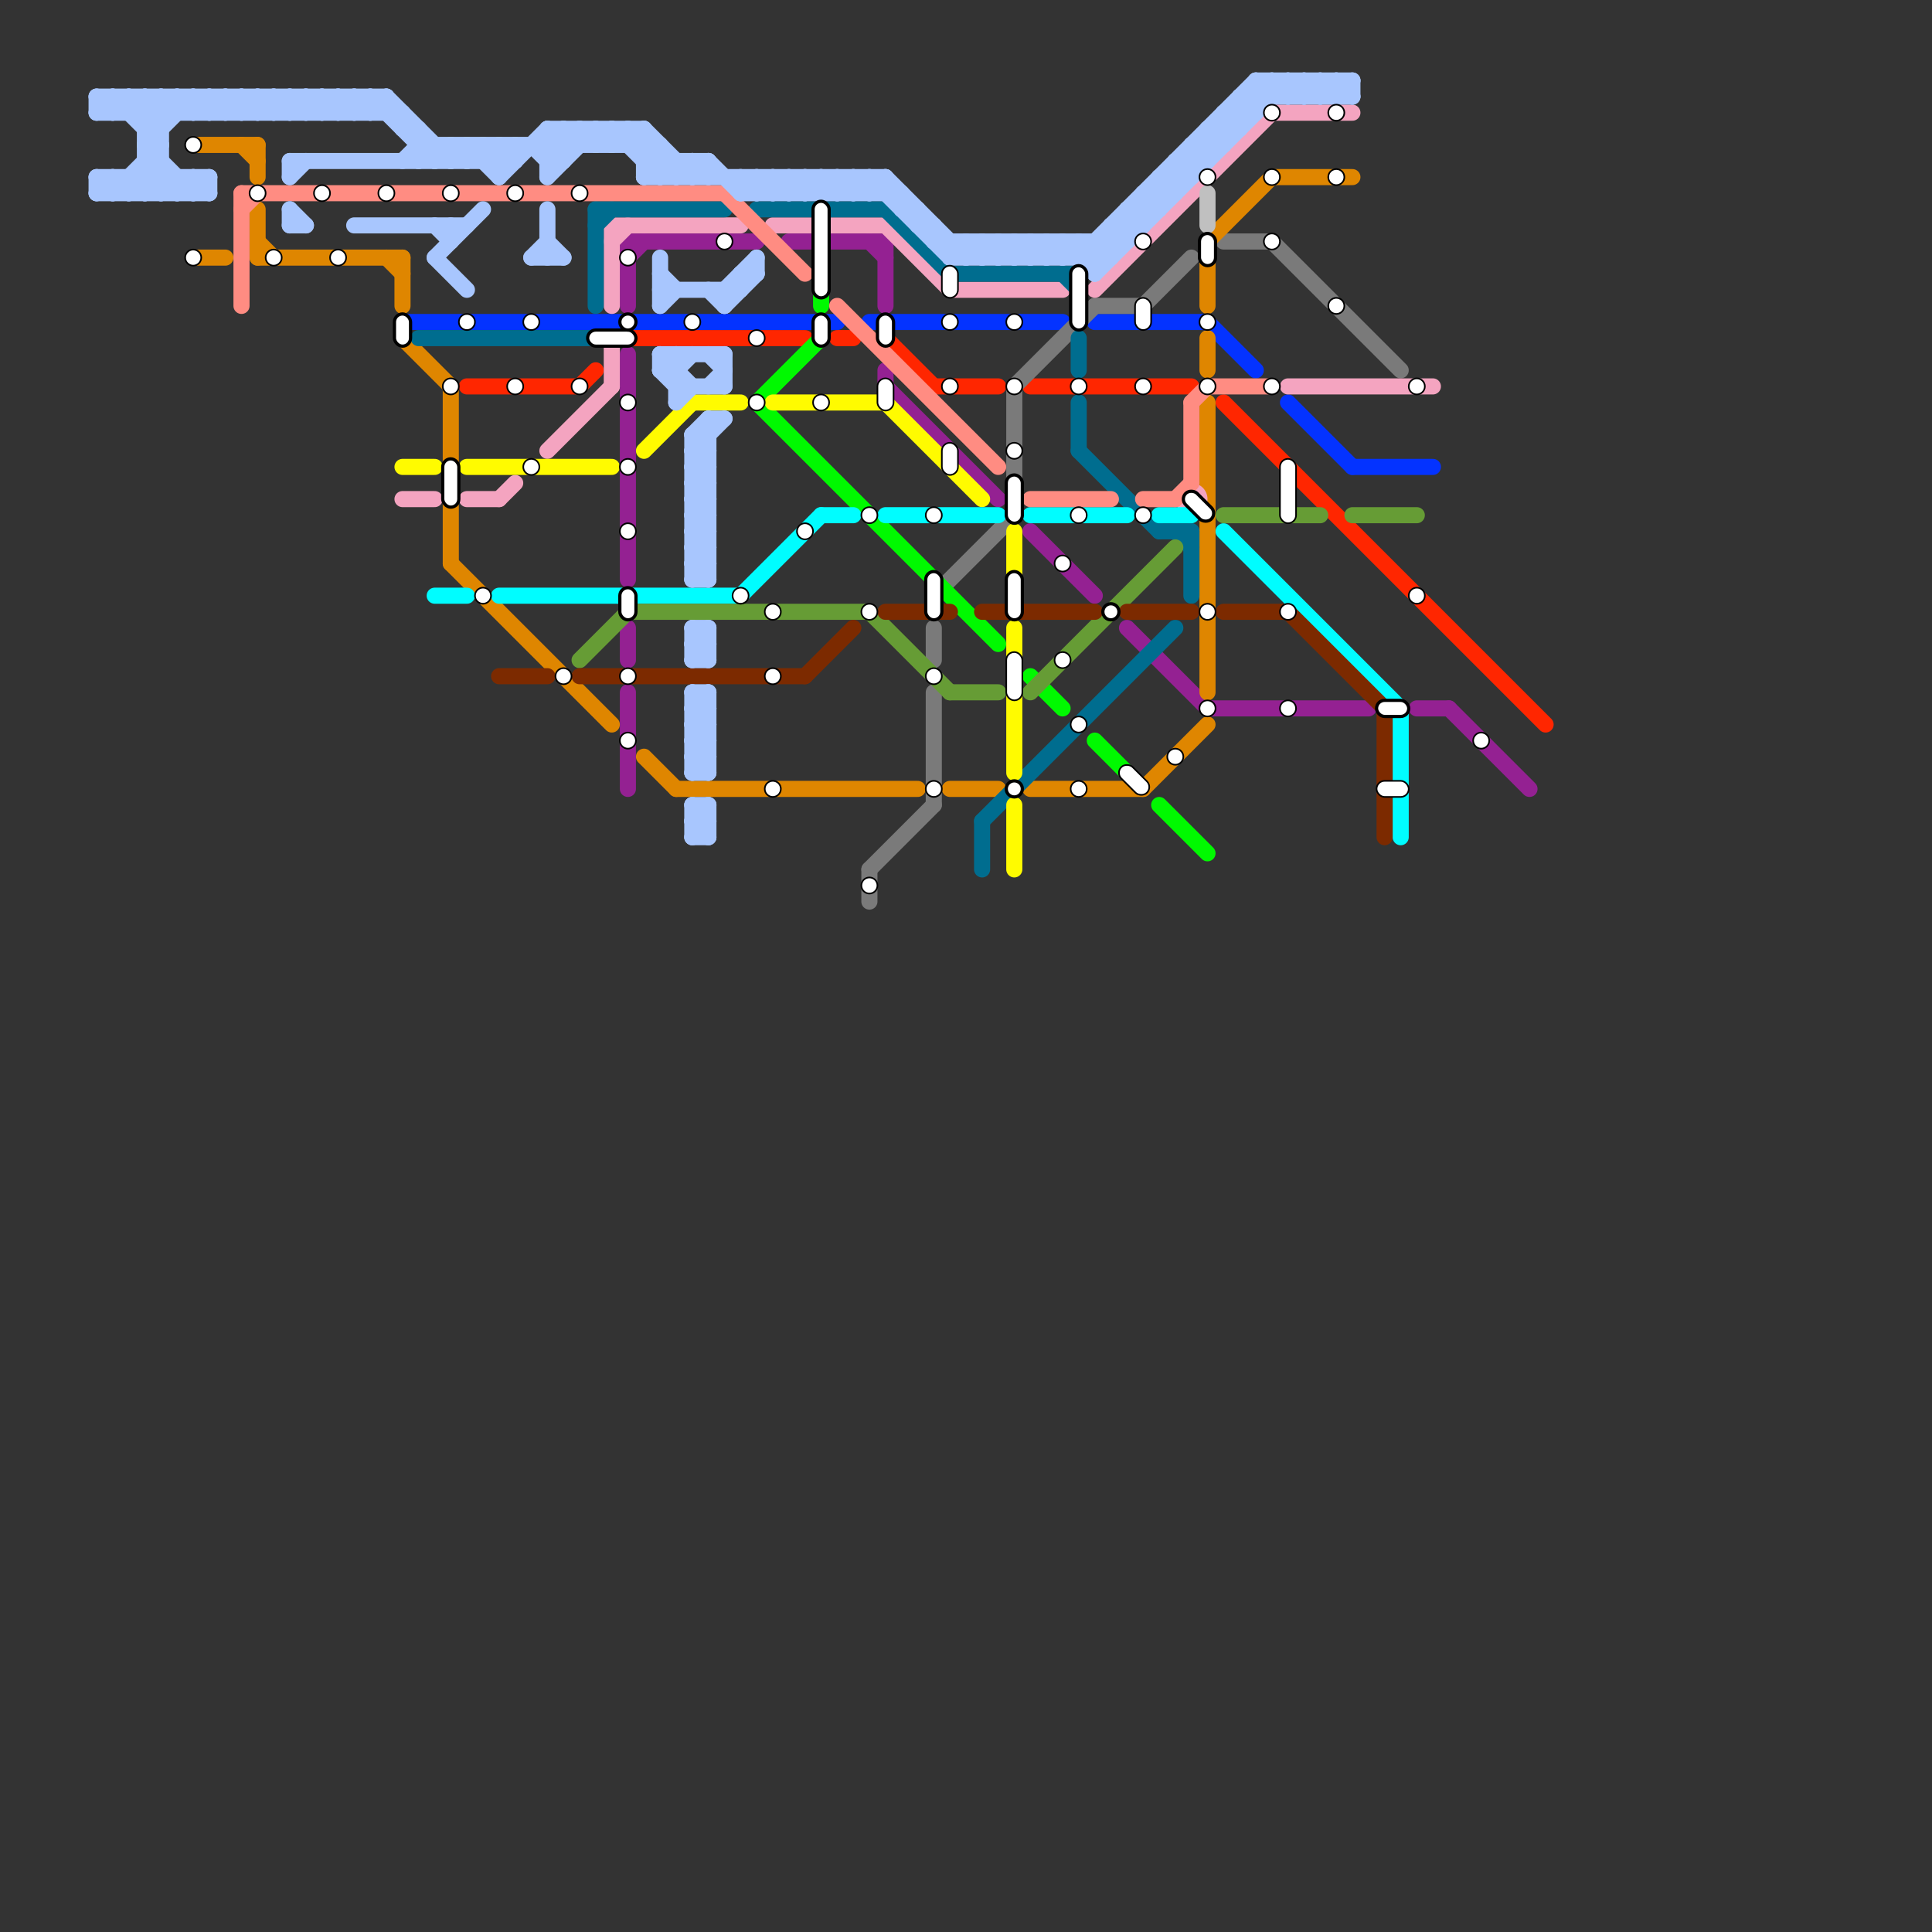 
<svg version="1.1" xmlns="http://www.w3.org/2000/svg" viewBox="0 0 120 120">
<rect x="0" y="0" width="120" height="120" fill="#333333" stroke="none"/>
<style>text { font: 1px Helvetica; font-weight: 600; white-space: pre; dominant-baseline: central; } line { stroke-width: 1; fill: none; stroke-linecap: round; stroke-linejoin: round; } .c0 { stroke: #942192 } .c1 { stroke: #ff2600 } .c2 { stroke: #0433ff } .c3 { stroke: #7a7a7a } .c4 { stroke: #df8600 } .c5 { stroke: #f4a4c0 } .c6 { stroke: #00f900 } .c7 { stroke: #006d8f } .c8 { stroke: #fffb00 } .c9 { stroke: #00fdff } .c10 { stroke: #ff8c82 } .c11 { stroke: #669c35 } .c12 { stroke: #7c2a00 } .c13 { stroke: #a8c6fe } .c14 { stroke: #c0c0c0 }</style><defs><g id="ct-xf"><circle r="0.5" fill="#fff" stroke="#000" stroke-width="0.2"/></g><g id="ct"><circle r="0.5" fill="#fff" stroke="#000" stroke-width="0.1"/></g></defs><line class="c0" x1="49" y1="15" x2="55" y2="15"/><line class="c0" x1="39" y1="22" x2="39" y2="36"/><line class="c0" x1="55" y1="23" x2="55" y2="24"/><line class="c0" x1="55" y1="24" x2="62" y2="31"/><line class="c0" x1="64" y1="33" x2="68" y2="37"/><line class="c0" x1="88" y1="44" x2="90" y2="44"/><line class="c0" x1="55" y1="15" x2="55" y2="19"/><line class="c0" x1="39" y1="15" x2="47" y2="15"/><line class="c0" x1="90" y1="44" x2="95" y2="49"/><line class="c0" x1="39" y1="43" x2="39" y2="49"/><line class="c0" x1="54" y1="15" x2="55" y2="16"/><line class="c0" x1="75" y1="44" x2="85" y2="44"/><line class="c0" x1="39" y1="16" x2="40" y2="15"/><line class="c0" x1="39" y1="39" x2="39" y2="41"/><line class="c0" x1="70" y1="39" x2="75" y2="44"/><line class="c0" x1="39" y1="15" x2="39" y2="19"/><line class="c1" x1="58" y1="24" x2="62" y2="24"/><line class="c1" x1="36" y1="24" x2="37" y2="23"/><line class="c1" x1="55" y1="21" x2="58" y2="24"/><line class="c1" x1="52" y1="21" x2="53" y2="21"/><line class="c1" x1="39" y1="21" x2="50" y2="21"/><line class="c1" x1="64" y1="24" x2="74" y2="24"/><line class="c1" x1="29" y1="24" x2="36" y2="24"/><line class="c1" x1="76" y1="25" x2="96" y2="45"/><line class="c2" x1="84" y1="29" x2="89" y2="29"/><line class="c2" x1="75" y1="20" x2="78" y2="23"/><line class="c2" x1="25" y1="20" x2="52" y2="20"/><line class="c2" x1="54" y1="20" x2="66" y2="20"/><line class="c2" x1="80" y1="25" x2="84" y2="29"/><line class="c2" x1="68" y1="20" x2="75" y2="20"/><line class="c3" x1="71" y1="19" x2="74" y2="16"/><line class="c3" x1="63" y1="24" x2="63" y2="32"/><line class="c3" x1="58" y1="37" x2="63" y2="32"/><line class="c3" x1="68" y1="19" x2="71" y2="19"/><line class="c3" x1="54" y1="54" x2="54" y2="56"/><line class="c3" x1="63" y1="24" x2="68" y2="19"/><line class="c3" x1="58" y1="43" x2="58" y2="50"/><line class="c3" x1="54" y1="54" x2="58" y2="50"/><line class="c3" x1="58" y1="39" x2="58" y2="41"/><line class="c3" x1="79" y1="15" x2="87" y2="23"/><line class="c3" x1="76" y1="15" x2="79" y2="15"/><line class="c4" x1="16" y1="9" x2="16" y2="11"/><line class="c4" x1="28" y1="24" x2="28" y2="35"/><line class="c4" x1="75" y1="21" x2="75" y2="23"/><line class="c4" x1="40" y1="47" x2="42" y2="49"/><line class="c4" x1="12" y1="16" x2="14" y2="16"/><line class="c4" x1="79" y1="11" x2="84" y2="11"/><line class="c4" x1="75" y1="15" x2="79" y2="11"/><line class="c4" x1="75" y1="25" x2="75" y2="43"/><line class="c4" x1="24" y1="16" x2="25" y2="17"/><line class="c4" x1="25" y1="21" x2="28" y2="24"/><line class="c4" x1="25" y1="16" x2="25" y2="19"/><line class="c4" x1="75" y1="15" x2="75" y2="19"/><line class="c4" x1="28" y1="35" x2="38" y2="45"/><line class="c4" x1="15" y1="9" x2="16" y2="10"/><line class="c4" x1="71" y1="49" x2="75" y2="45"/><line class="c4" x1="64" y1="49" x2="71" y2="49"/><line class="c4" x1="59" y1="49" x2="62" y2="49"/><line class="c4" x1="16" y1="13" x2="16" y2="16"/><line class="c4" x1="16" y1="16" x2="25" y2="16"/><line class="c4" x1="16" y1="15" x2="17" y2="16"/><line class="c4" x1="12" y1="9" x2="16" y2="9"/><line class="c4" x1="42" y1="49" x2="57" y2="49"/><line class="c5" x1="80" y1="24" x2="89" y2="24"/><line class="c5" x1="31" y1="31" x2="32" y2="30"/><line class="c5" x1="38" y1="14" x2="38" y2="19"/><line class="c5" x1="79" y1="7" x2="84" y2="7"/><line class="c5" x1="68" y1="18" x2="79" y2="7"/><line class="c5" x1="59" y1="18" x2="66" y2="18"/><line class="c5" x1="38" y1="15" x2="39" y2="14"/><line class="c5" x1="48" y1="14" x2="55" y2="14"/><line class="c5" x1="38" y1="14" x2="46" y2="14"/><line class="c5" x1="55" y1="14" x2="59" y2="18"/><line class="c5" x1="25" y1="31" x2="27" y2="31"/><line class="c5" x1="38" y1="21" x2="38" y2="24"/><line class="c5" x1="34" y1="28" x2="38" y2="24"/><line class="c5" x1="29" y1="31" x2="31" y2="31"/><circle cx="74" cy="31" r="1" fill="#f4a4c0" /><line class="c6" x1="64" y1="42" x2="66" y2="44"/><line class="c6" x1="68" y1="46" x2="70" y2="48"/><line class="c6" x1="47" y1="25" x2="62" y2="40"/><line class="c6" x1="51" y1="16" x2="51" y2="19"/><line class="c6" x1="72" y1="50" x2="75" y2="53"/><line class="c6" x1="47" y1="25" x2="51" y2="21"/><line class="c7" x1="37" y1="14" x2="38" y2="13"/><line class="c7" x1="67" y1="17" x2="67" y2="19"/><line class="c7" x1="67" y1="21" x2="67" y2="23"/><line class="c7" x1="26" y1="21" x2="37" y2="21"/><line class="c7" x1="74" y1="33" x2="74" y2="37"/><line class="c7" x1="67" y1="28" x2="72" y2="33"/><line class="c7" x1="61" y1="51" x2="73" y2="39"/><line class="c7" x1="67" y1="25" x2="67" y2="28"/><line class="c7" x1="55" y1="13" x2="59" y2="17"/><line class="c7" x1="47" y1="13" x2="55" y2="13"/><line class="c7" x1="66" y1="17" x2="67" y2="18"/><line class="c7" x1="37" y1="13" x2="45" y2="13"/><line class="c7" x1="72" y1="33" x2="74" y2="33"/><line class="c7" x1="73" y1="33" x2="74" y2="34"/><line class="c7" x1="61" y1="51" x2="61" y2="54"/><line class="c7" x1="59" y1="17" x2="67" y2="17"/><line class="c7" x1="37" y1="13" x2="37" y2="19"/><line class="c8" x1="63" y1="39" x2="63" y2="48"/><line class="c8" x1="43" y1="25" x2="46" y2="25"/><line class="c8" x1="29" y1="29" x2="38" y2="29"/><line class="c8" x1="25" y1="29" x2="27" y2="29"/><line class="c8" x1="63" y1="33" x2="63" y2="37"/><line class="c8" x1="48" y1="25" x2="55" y2="25"/><line class="c8" x1="40" y1="28" x2="43" y2="25"/><line class="c8" x1="55" y1="25" x2="61" y2="31"/><line class="c8" x1="63" y1="50" x2="63" y2="54"/><line class="c9" x1="87" y1="44" x2="87" y2="52"/><line class="c9" x1="27" y1="37" x2="29" y2="37"/><line class="c9" x1="76" y1="33" x2="87" y2="44"/><line class="c9" x1="55" y1="32" x2="62" y2="32"/><line class="c9" x1="31" y1="37" x2="46" y2="37"/><line class="c9" x1="72" y1="32" x2="74" y2="32"/><line class="c9" x1="51" y1="32" x2="53" y2="32"/><line class="c9" x1="46" y1="37" x2="51" y2="32"/><line class="c9" x1="64" y1="32" x2="70" y2="32"/><line class="c10" x1="71" y1="31" x2="73" y2="31"/><line class="c10" x1="52" y1="19" x2="62" y2="29"/><line class="c10" x1="73" y1="31" x2="74" y2="30"/><line class="c10" x1="64" y1="31" x2="69" y2="31"/><line class="c10" x1="15" y1="13" x2="16" y2="12"/><line class="c10" x1="15" y1="12" x2="15" y2="19"/><line class="c10" x1="15" y1="12" x2="45" y2="12"/><line class="c10" x1="45" y1="12" x2="50" y2="17"/><line class="c10" x1="74" y1="25" x2="75" y2="24"/><line class="c10" x1="74" y1="25" x2="74" y2="30"/><line class="c10" x1="75" y1="24" x2="79" y2="24"/><line class="c11" x1="59" y1="43" x2="62" y2="43"/><line class="c11" x1="39" y1="38" x2="54" y2="38"/><line class="c11" x1="64" y1="43" x2="73" y2="34"/><line class="c11" x1="54" y1="38" x2="59" y2="43"/><line class="c11" x1="84" y1="32" x2="88" y2="32"/><line class="c11" x1="36" y1="41" x2="39" y2="38"/><line class="c11" x1="76" y1="32" x2="82" y2="32"/><line class="c12" x1="80" y1="38" x2="86" y2="44"/><line class="c12" x1="70" y1="38" x2="74" y2="38"/><line class="c12" x1="36" y1="42" x2="50" y2="42"/><line class="c12" x1="86" y1="44" x2="86" y2="52"/><line class="c12" x1="61" y1="38" x2="68" y2="38"/><line class="c12" x1="31" y1="42" x2="34" y2="42"/><line class="c12" x1="55" y1="38" x2="59" y2="38"/><line class="c12" x1="76" y1="38" x2="80" y2="38"/><line class="c12" x1="50" y1="42" x2="53" y2="39"/><line class="c13" x1="16" y1="7" x2="17" y2="6"/><line class="c13" x1="43" y1="36" x2="44" y2="36"/><line class="c13" x1="16" y1="6" x2="16" y2="7"/><line class="c13" x1="46" y1="11" x2="47" y2="12"/><line class="c13" x1="52" y1="12" x2="53" y2="11"/><line class="c13" x1="9" y1="7" x2="10" y2="6"/><line class="c13" x1="62" y1="15" x2="63" y2="16"/><line class="c13" x1="79" y1="5" x2="79" y2="6"/><line class="c13" x1="48" y1="11" x2="49" y2="12"/><line class="c13" x1="41" y1="19" x2="42" y2="18"/><line class="c13" x1="43" y1="50" x2="44" y2="51"/><line class="c13" x1="80" y1="5" x2="81" y2="6"/><line class="c13" x1="75" y1="8" x2="75" y2="10"/><line class="c13" x1="43" y1="27" x2="44" y2="26"/><line class="c13" x1="47" y1="12" x2="48" y2="11"/><line class="c13" x1="63" y1="15" x2="63" y2="16"/><line class="c13" x1="81" y1="5" x2="82" y2="6"/><line class="c13" x1="23" y1="6" x2="23" y2="7"/><line class="c13" x1="43" y1="33" x2="44" y2="33"/><line class="c13" x1="43" y1="35" x2="44" y2="35"/><line class="c13" x1="6" y1="7" x2="7" y2="6"/><line class="c13" x1="45" y1="19" x2="47" y2="17"/><line class="c13" x1="43" y1="46" x2="44" y2="45"/><line class="c13" x1="30" y1="9" x2="30" y2="10"/><line class="c13" x1="43" y1="36" x2="44" y2="35"/><line class="c13" x1="18" y1="6" x2="18" y2="7"/><line class="c13" x1="17" y1="7" x2="18" y2="6"/><line class="c13" x1="14" y1="6" x2="15" y2="7"/><line class="c13" x1="45" y1="18" x2="47" y2="16"/><line class="c13" x1="17" y1="6" x2="17" y2="7"/><line class="c13" x1="42" y1="22" x2="42" y2="25"/><line class="c13" x1="28" y1="10" x2="29" y2="9"/><line class="c13" x1="43" y1="30" x2="44" y2="31"/><line class="c13" x1="53" y1="12" x2="54" y2="11"/><line class="c13" x1="29" y1="9" x2="31" y2="11"/><line class="c13" x1="41" y1="22" x2="43" y2="24"/><line class="c13" x1="43" y1="32" x2="44" y2="33"/><line class="c13" x1="19" y1="7" x2="20" y2="6"/><line class="c13" x1="30" y1="10" x2="31" y2="9"/><line class="c13" x1="44" y1="18" x2="45" y2="19"/><line class="c13" x1="51" y1="11" x2="52" y2="12"/><line class="c13" x1="14" y1="7" x2="15" y2="6"/><line class="c13" x1="63" y1="15" x2="64" y2="16"/><line class="c13" x1="44" y1="10" x2="46" y2="12"/><line class="c13" x1="43" y1="33" x2="44" y2="32"/><line class="c13" x1="43" y1="35" x2="44" y2="34"/><line class="c13" x1="28" y1="9" x2="29" y2="10"/><line class="c13" x1="42" y1="23" x2="43" y2="22"/><line class="c13" x1="43" y1="51" x2="44" y2="52"/><line class="c13" x1="82" y1="6" x2="83" y2="5"/><line class="c13" x1="76" y1="7" x2="77" y2="8"/><line class="c13" x1="54" y1="11" x2="54" y2="12"/><line class="c13" x1="22" y1="14" x2="29" y2="14"/><line class="c13" x1="37" y1="8" x2="38" y2="9"/><line class="c13" x1="45" y1="22" x2="45" y2="24"/><line class="c13" x1="43" y1="34" x2="44" y2="34"/><line class="c13" x1="13" y1="7" x2="14" y2="6"/><line class="c13" x1="7" y1="7" x2="8" y2="6"/><line class="c13" x1="8" y1="12" x2="10" y2="10"/><line class="c13" x1="59" y1="16" x2="60" y2="15"/><line class="c13" x1="41" y1="16" x2="41" y2="19"/><line class="c13" x1="59" y1="15" x2="59" y2="16"/><line class="c13" x1="46" y1="17" x2="46" y2="18"/><line class="c13" x1="61" y1="16" x2="62" y2="15"/><line class="c13" x1="73" y1="10" x2="73" y2="12"/><line class="c13" x1="61" y1="15" x2="61" y2="16"/><line class="c13" x1="34" y1="11" x2="37" y2="8"/><line class="c13" x1="62" y1="16" x2="63" y2="15"/><line class="c13" x1="40" y1="11" x2="55" y2="11"/><line class="c13" x1="41" y1="23" x2="42" y2="24"/><line class="c13" x1="22" y1="7" x2="23" y2="6"/><line class="c13" x1="6" y1="7" x2="25" y2="7"/><line class="c13" x1="82" y1="5" x2="82" y2="6"/><line class="c13" x1="43" y1="41" x2="44" y2="41"/><line class="c13" x1="31" y1="11" x2="34" y2="8"/><line class="c13" x1="43" y1="43" x2="44" y2="43"/><line class="c13" x1="43" y1="45" x2="44" y2="45"/><line class="c13" x1="83" y1="6" x2="84" y2="5"/><line class="c13" x1="57" y1="14" x2="58" y2="14"/><line class="c13" x1="12" y1="11" x2="12" y2="12"/><line class="c13" x1="68" y1="15" x2="69" y2="16"/><line class="c13" x1="6" y1="11" x2="7" y2="12"/><line class="c13" x1="10" y1="6" x2="11" y2="7"/><line class="c13" x1="43" y1="34" x2="44" y2="33"/><line class="c13" x1="41" y1="18" x2="46" y2="18"/><line class="c13" x1="15" y1="7" x2="16" y2="6"/><line class="c13" x1="71" y1="12" x2="72" y2="13"/><line class="c13" x1="57" y1="13" x2="57" y2="14"/><line class="c13" x1="18" y1="10" x2="32" y2="10"/><line class="c13" x1="56" y1="13" x2="57" y2="13"/><line class="c13" x1="26" y1="10" x2="27" y2="9"/><line class="c13" x1="67" y1="15" x2="67" y2="16"/><line class="c13" x1="72" y1="11" x2="73" y2="12"/><line class="c13" x1="6" y1="12" x2="7" y2="11"/><line class="c13" x1="68" y1="17" x2="80" y2="5"/><line class="c13" x1="65" y1="15" x2="66" y2="16"/><line class="c13" x1="64" y1="16" x2="65" y2="15"/><line class="c13" x1="41" y1="22" x2="45" y2="22"/><line class="c13" x1="29" y1="10" x2="30" y2="9"/><line class="c13" x1="39" y1="8" x2="39" y2="9"/><line class="c13" x1="18" y1="11" x2="19" y2="10"/><line class="c13" x1="8" y1="6" x2="10" y2="8"/><line class="c13" x1="50" y1="11" x2="50" y2="12"/><line class="c13" x1="41" y1="23" x2="42" y2="23"/><line class="c13" x1="69" y1="14" x2="69" y2="16"/><line class="c13" x1="52" y1="11" x2="52" y2="12"/><line class="c13" x1="34" y1="15" x2="35" y2="16"/><line class="c13" x1="43" y1="41" x2="44" y2="40"/><line class="c13" x1="18" y1="13" x2="18" y2="14"/><line class="c13" x1="43" y1="45" x2="44" y2="44"/><line class="c13" x1="74" y1="9" x2="74" y2="11"/><line class="c13" x1="53" y1="11" x2="53" y2="12"/><line class="c13" x1="43" y1="29" x2="44" y2="30"/><line class="c13" x1="43" y1="39" x2="44" y2="40"/><line class="c13" x1="13" y1="11" x2="13" y2="12"/><line class="c13" x1="21" y1="6" x2="22" y2="7"/><line class="c13" x1="43" y1="44" x2="44" y2="44"/><line class="c13" x1="9" y1="6" x2="9" y2="12"/><line class="c13" x1="19" y1="6" x2="19" y2="7"/><line class="c13" x1="6" y1="6" x2="6" y2="7"/><line class="c13" x1="55" y1="11" x2="55" y2="12"/><line class="c13" x1="77" y1="6" x2="78" y2="7"/><line class="c13" x1="7" y1="11" x2="8" y2="12"/><line class="c13" x1="20" y1="6" x2="20" y2="7"/><line class="c13" x1="9" y1="8" x2="11" y2="6"/><line class="c13" x1="36" y1="8" x2="36" y2="9"/><line class="c13" x1="12" y1="12" x2="13" y2="11"/><line class="c13" x1="43" y1="10" x2="44" y2="11"/><line class="c13" x1="46" y1="12" x2="56" y2="12"/><line class="c13" x1="42" y1="24" x2="45" y2="24"/><line class="c13" x1="81" y1="6" x2="82" y2="5"/><line class="c13" x1="26" y1="9" x2="41" y2="9"/><line class="c13" x1="44" y1="50" x2="44" y2="52"/><line class="c13" x1="18" y1="6" x2="19" y2="7"/><line class="c13" x1="42" y1="11" x2="43" y2="10"/><line class="c13" x1="43" y1="31" x2="44" y2="32"/><line class="c13" x1="43" y1="29" x2="44" y2="29"/><line class="c13" x1="33" y1="16" x2="34" y2="15"/><line class="c13" x1="60" y1="16" x2="61" y2="15"/><line class="c13" x1="33" y1="16" x2="35" y2="16"/><line class="c13" x1="34" y1="13" x2="34" y2="16"/><line class="c13" x1="43" y1="44" x2="44" y2="43"/><line class="c13" x1="73" y1="10" x2="75" y2="10"/><line class="c13" x1="40" y1="8" x2="40" y2="11"/><line class="c13" x1="8" y1="11" x2="8" y2="12"/><line class="c13" x1="16" y1="6" x2="17" y2="7"/><line class="c13" x1="43" y1="50" x2="44" y2="50"/><line class="c13" x1="31" y1="9" x2="31" y2="11"/><line class="c13" x1="43" y1="52" x2="44" y2="52"/><line class="c13" x1="22" y1="6" x2="22" y2="7"/><line class="c13" x1="40" y1="10" x2="44" y2="10"/><line class="c13" x1="79" y1="5" x2="80" y2="6"/><line class="c13" x1="70" y1="13" x2="71" y2="14"/><line class="c13" x1="42" y1="10" x2="42" y2="11"/><line class="c13" x1="72" y1="11" x2="72" y2="13"/><line class="c13" x1="11" y1="6" x2="11" y2="7"/><line class="c13" x1="44" y1="10" x2="44" y2="11"/><line class="c13" x1="38" y1="8" x2="41" y2="11"/><line class="c13" x1="27" y1="16" x2="29" y2="18"/><line class="c13" x1="69" y1="14" x2="71" y2="14"/><line class="c13" x1="46" y1="12" x2="47" y2="11"/><line class="c13" x1="12" y1="7" x2="13" y2="6"/><line class="c13" x1="40" y1="8" x2="43" y2="11"/><line class="c13" x1="43" y1="31" x2="44" y2="31"/><line class="c13" x1="12" y1="6" x2="12" y2="7"/><line class="c13" x1="75" y1="8" x2="76" y2="9"/><line class="c13" x1="48" y1="12" x2="49" y2="11"/><line class="c13" x1="34" y1="9" x2="35" y2="10"/><line class="c13" x1="43" y1="29" x2="44" y2="28"/><line class="c13" x1="43" y1="47" x2="44" y2="48"/><line class="c13" x1="55" y1="11" x2="60" y2="16"/><line class="c13" x1="68" y1="16" x2="79" y2="5"/><line class="c13" x1="64" y1="15" x2="64" y2="16"/><line class="c13" x1="82" y1="5" x2="83" y2="6"/><line class="c13" x1="29" y1="9" x2="29" y2="10"/><line class="c13" x1="40" y1="11" x2="41" y2="10"/><line class="c13" x1="66" y1="15" x2="68" y2="17"/><line class="c13" x1="43" y1="30" x2="44" y2="30"/><line class="c13" x1="43" y1="32" x2="44" y2="32"/><line class="c13" x1="43" y1="52" x2="44" y2="51"/><line class="c13" x1="17" y1="6" x2="18" y2="7"/><line class="c13" x1="49" y1="11" x2="49" y2="12"/><line class="c13" x1="6" y1="11" x2="13" y2="11"/><line class="c13" x1="9" y1="8" x2="10" y2="8"/><line class="c13" x1="44" y1="39" x2="44" y2="41"/><line class="c13" x1="9" y1="10" x2="10" y2="10"/><line class="c13" x1="7" y1="6" x2="10" y2="9"/><line class="c13" x1="43" y1="51" x2="44" y2="51"/><line class="c13" x1="43" y1="50" x2="43" y2="52"/><line class="c13" x1="74" y1="9" x2="76" y2="9"/><line class="c13" x1="41" y1="17" x2="42" y2="18"/><line class="c13" x1="13" y1="6" x2="13" y2="7"/><line class="c13" x1="58" y1="15" x2="70" y2="15"/><line class="c13" x1="60" y1="15" x2="60" y2="16"/><line class="c13" x1="34" y1="8" x2="40" y2="8"/><line class="c13" x1="51" y1="12" x2="52" y2="11"/><line class="c13" x1="50" y1="11" x2="51" y2="12"/><line class="c13" x1="9" y1="12" x2="10" y2="11"/><line class="c13" x1="11" y1="12" x2="12" y2="11"/><line class="c13" x1="78" y1="5" x2="78" y2="7"/><line class="c13" x1="43" y1="30" x2="44" y2="29"/><line class="c13" x1="43" y1="32" x2="44" y2="31"/><line class="c13" x1="43" y1="46" x2="44" y2="47"/><line class="c13" x1="61" y1="15" x2="62" y2="16"/><line class="c13" x1="43" y1="40" x2="44" y2="41"/><line class="c13" x1="34" y1="10" x2="36" y2="8"/><line class="c13" x1="32" y1="9" x2="32" y2="10"/><line class="c13" x1="65" y1="15" x2="65" y2="16"/><line class="c13" x1="8" y1="7" x2="9" y2="6"/><line class="c13" x1="80" y1="6" x2="81" y2="5"/><line class="c13" x1="43" y1="27" x2="43" y2="36"/><line class="c13" x1="44" y1="43" x2="44" y2="48"/><line class="c13" x1="28" y1="14" x2="28" y2="15"/><line class="c13" x1="62" y1="15" x2="62" y2="16"/><line class="c13" x1="6" y1="6" x2="7" y2="7"/><line class="c13" x1="43" y1="51" x2="44" y2="50"/><line class="c13" x1="35" y1="8" x2="36" y2="9"/><line class="c13" x1="18" y1="7" x2="19" y2="6"/><line class="c13" x1="9" y1="9" x2="10" y2="9"/><line class="c13" x1="23" y1="6" x2="27" y2="10"/><line class="c13" x1="25" y1="7" x2="25" y2="8"/><line class="c13" x1="70" y1="13" x2="70" y2="15"/><line class="c13" x1="12" y1="11" x2="13" y2="12"/><line class="c13" x1="83" y1="5" x2="83" y2="6"/><line class="c13" x1="42" y1="25" x2="43" y2="24"/><line class="c13" x1="21" y1="7" x2="22" y2="6"/><line class="c13" x1="21" y1="6" x2="21" y2="7"/><line class="c13" x1="43" y1="33" x2="44" y2="34"/><line class="c13" x1="11" y1="11" x2="11" y2="12"/><line class="c13" x1="43" y1="35" x2="44" y2="36"/><line class="c13" x1="18" y1="13" x2="19" y2="14"/><line class="c13" x1="47" y1="11" x2="47" y2="12"/><line class="c13" x1="23" y1="7" x2="24" y2="6"/><line class="c13" x1="67" y1="15" x2="68" y2="16"/><line class="c13" x1="84" y1="5" x2="84" y2="6"/><line class="c13" x1="46" y1="11" x2="46" y2="12"/><line class="c13" x1="53" y1="11" x2="54" y2="12"/><line class="c13" x1="19" y1="6" x2="20" y2="7"/><line class="c13" x1="43" y1="40" x2="44" y2="40"/><line class="c13" x1="80" y1="5" x2="80" y2="6"/><line class="c13" x1="26" y1="8" x2="26" y2="10"/><line class="c13" x1="44" y1="26" x2="45" y2="26"/><line class="c13" x1="41" y1="23" x2="42" y2="22"/><line class="c13" x1="72" y1="11" x2="74" y2="11"/><line class="c13" x1="81" y1="5" x2="81" y2="6"/><line class="c13" x1="44" y1="24" x2="45" y2="23"/><line class="c13" x1="14" y1="6" x2="14" y2="7"/><line class="c13" x1="34" y1="8" x2="35" y2="9"/><line class="c13" x1="41" y1="9" x2="41" y2="11"/><line class="c13" x1="36" y1="8" x2="37" y2="9"/><line class="c13" x1="9" y1="10" x2="11" y2="12"/><line class="c13" x1="43" y1="39" x2="44" y2="39"/><line class="c13" x1="63" y1="16" x2="64" y2="15"/><line class="c13" x1="28" y1="9" x2="28" y2="10"/><line class="c13" x1="76" y1="7" x2="76" y2="9"/><line class="c13" x1="43" y1="28" x2="45" y2="26"/><line class="c13" x1="40" y1="10" x2="41" y2="9"/><line class="c13" x1="27" y1="10" x2="28" y2="9"/><line class="c13" x1="41" y1="22" x2="41" y2="23"/><line class="c13" x1="30" y1="9" x2="31" y2="10"/><line class="c13" x1="48" y1="11" x2="48" y2="12"/><line class="c13" x1="37" y1="9" x2="38" y2="8"/><line class="c13" x1="68" y1="15" x2="68" y2="17"/><line class="c13" x1="25" y1="8" x2="26" y2="8"/><line class="c13" x1="9" y1="9" x2="12" y2="12"/><line class="c13" x1="43" y1="40" x2="44" y2="39"/><line class="c13" x1="18" y1="10" x2="18" y2="11"/><line class="c13" x1="20" y1="6" x2="21" y2="7"/><line class="c13" x1="38" y1="9" x2="39" y2="8"/><line class="c13" x1="43" y1="34" x2="44" y2="35"/><line class="c13" x1="22" y1="6" x2="23" y2="7"/><line class="c13" x1="43" y1="28" x2="44" y2="29"/><line class="c13" x1="43" y1="48" x2="44" y2="48"/><line class="c13" x1="33" y1="9" x2="34" y2="10"/><line class="c13" x1="43" y1="43" x2="43" y2="48"/><line class="c13" x1="8" y1="11" x2="9" y2="12"/><line class="c13" x1="69" y1="14" x2="70" y2="15"/><line class="c13" x1="9" y1="6" x2="10" y2="7"/><line class="c13" x1="15" y1="6" x2="15" y2="7"/><line class="c13" x1="11" y1="6" x2="12" y2="7"/><line class="c13" x1="10" y1="6" x2="10" y2="12"/><line class="c13" x1="74" y1="9" x2="75" y2="10"/><line class="c13" x1="15" y1="6" x2="16" y2="7"/><line class="c13" x1="37" y1="8" x2="37" y2="9"/><line class="c13" x1="47" y1="16" x2="47" y2="17"/><line class="c13" x1="20" y1="7" x2="21" y2="6"/><line class="c13" x1="10" y1="12" x2="11" y2="11"/><line class="c13" x1="66" y1="16" x2="67" y2="15"/><line class="c13" x1="66" y1="15" x2="66" y2="16"/><line class="c13" x1="43" y1="43" x2="44" y2="44"/><line class="c13" x1="43" y1="45" x2="44" y2="46"/><line class="c13" x1="71" y1="12" x2="71" y2="14"/><line class="c13" x1="18" y1="14" x2="19" y2="14"/><line class="c13" x1="34" y1="10" x2="35" y2="10"/><line class="c13" x1="64" y1="15" x2="65" y2="16"/><line class="c13" x1="51" y1="11" x2="51" y2="12"/><line class="c13" x1="43" y1="28" x2="44" y2="28"/><line class="c13" x1="43" y1="48" x2="44" y2="47"/><line class="c13" x1="45" y1="18" x2="45" y2="19"/><line class="c13" x1="77" y1="6" x2="77" y2="8"/><line class="c13" x1="24" y1="6" x2="28" y2="10"/><line class="c13" x1="41" y1="11" x2="42" y2="10"/><line class="c13" x1="34" y1="8" x2="34" y2="11"/><line class="c13" x1="43" y1="31" x2="44" y2="30"/><line class="c13" x1="35" y1="8" x2="35" y2="10"/><line class="c13" x1="49" y1="11" x2="50" y2="12"/><line class="c13" x1="70" y1="13" x2="72" y2="13"/><line class="c13" x1="43" y1="27" x2="44" y2="28"/><line class="c13" x1="54" y1="12" x2="55" y2="11"/><line class="c13" x1="9" y1="9" x2="12" y2="6"/><line class="c13" x1="12" y1="6" x2="13" y2="7"/><line class="c13" x1="43" y1="47" x2="44" y2="47"/><line class="c13" x1="77" y1="6" x2="84" y2="6"/><line class="c13" x1="6" y1="11" x2="6" y2="12"/><line class="c13" x1="31" y1="10" x2="32" y2="9"/><line class="c13" x1="75" y1="8" x2="77" y2="8"/><line class="c13" x1="78" y1="5" x2="84" y2="5"/><line class="c13" x1="38" y1="8" x2="38" y2="9"/><line class="c13" x1="49" y1="12" x2="50" y2="11"/><line class="c13" x1="76" y1="7" x2="78" y2="7"/><line class="c13" x1="7" y1="6" x2="7" y2="7"/><line class="c13" x1="27" y1="16" x2="30" y2="13"/><line class="c13" x1="58" y1="14" x2="58" y2="15"/><line class="c13" x1="27" y1="14" x2="28" y2="15"/><line class="c13" x1="31" y1="9" x2="32" y2="10"/><line class="c13" x1="8" y1="6" x2="8" y2="7"/><line class="c13" x1="46" y1="17" x2="47" y2="17"/><line class="c13" x1="43" y1="44" x2="44" y2="45"/><line class="c13" x1="7" y1="11" x2="7" y2="12"/><line class="c13" x1="44" y1="26" x2="44" y2="36"/><line class="c13" x1="43" y1="11" x2="44" y2="10"/><line class="c13" x1="44" y1="22" x2="45" y2="23"/><line class="c13" x1="43" y1="39" x2="43" y2="41"/><line class="c13" x1="34" y1="9" x2="35" y2="8"/><line class="c13" x1="7" y1="12" x2="10" y2="9"/><line class="c13" x1="43" y1="27" x2="44" y2="27"/><line class="c13" x1="27" y1="9" x2="27" y2="10"/><line class="c13" x1="43" y1="47" x2="44" y2="46"/><line class="c13" x1="13" y1="6" x2="14" y2="7"/><line class="c13" x1="52" y1="11" x2="53" y2="12"/><line class="c13" x1="6" y1="6" x2="24" y2="6"/><line class="c13" x1="24" y1="6" x2="24" y2="7"/><line class="c13" x1="39" y1="8" x2="42" y2="11"/><line class="c13" x1="60" y1="15" x2="61" y2="16"/><line class="c13" x1="67" y1="16" x2="78" y2="5"/><line class="c13" x1="65" y1="16" x2="66" y2="15"/><line class="c13" x1="9" y1="11" x2="10" y2="12"/><line class="c13" x1="83" y1="5" x2="84" y2="6"/><line class="c13" x1="73" y1="10" x2="74" y2="11"/><line class="c13" x1="43" y1="46" x2="44" y2="46"/><line class="c13" x1="71" y1="12" x2="73" y2="12"/><line class="c13" x1="54" y1="11" x2="59" y2="16"/><line class="c13" x1="56" y1="12" x2="56" y2="13"/><line class="c13" x1="43" y1="10" x2="43" y2="11"/><line class="c13" x1="78" y1="5" x2="79" y2="6"/><line class="c13" x1="39" y1="9" x2="40" y2="8"/><line class="c13" x1="6" y1="12" x2="13" y2="12"/><line class="c13" x1="25" y1="10" x2="26" y2="9"/><line class="c13" x1="50" y1="12" x2="51" y2="11"/><line class="c13" x1="59" y1="16" x2="69" y2="16"/><line class="c13" x1="47" y1="11" x2="48" y2="12"/><line class="c14" x1="80" y1="30" x2="80" y2="31"/><line class="c14" x1="75" y1="12" x2="75" y2="14"/>

<use x="12" y="9" href="#ct"/><use x="12" y="16" href="#ct"/><use x="16" y="12" href="#ct"/><use x="17" y="16" href="#ct"/><use x="20" y="12" href="#ct"/><use x="21" y="16" href="#ct"/><use x="24" y="12" href="#ct"/><rect x="24.5" y="19.5" width="1" height="2" fill="#fff" stroke="#000" stroke-width="0.2" rx="0.5"/><use x="28" y="12" href="#ct"/><use x="28" y="24" href="#ct"/><rect x="27.5" y="28.5" width="1" height="3" fill="#fff" stroke="#000" stroke-width="0.2" rx="0.5"/><use x="29" y="20" href="#ct"/><use x="30" y="37" href="#ct"/><use x="32" y="12" href="#ct"/><use x="32" y="24" href="#ct"/><use x="33" y="20" href="#ct"/><use x="33" y="29" href="#ct"/><use x="35" y="42" href="#ct"/><use x="36" y="12" href="#ct"/><use x="36" y="24" href="#ct"/><rect x="36.5" y="20.5" width="3" height="1" fill="#fff" stroke="#000" stroke-width="0.2" rx="0.5"/><use x="39" y="16" href="#ct"/><use x="39" y="20" href="#ct-xf"/><use x="39" y="25" href="#ct"/><use x="39" y="29" href="#ct"/><use x="39" y="33" href="#ct"/><rect x="38.5" y="36.5" width="1" height="2" fill="#fff" stroke="#000" stroke-width="0.2" rx="0.5"/><use x="39" y="42" href="#ct"/><use x="39" y="46" href="#ct"/><use x="43" y="20" href="#ct"/><use x="45" y="15" href="#ct"/><use x="46" y="37" href="#ct"/><use x="47" y="21" href="#ct"/><use x="47" y="25" href="#ct"/><use x="48" y="38" href="#ct"/><use x="48" y="42" href="#ct"/><use x="48" y="49" href="#ct"/><use x="50" y="33" href="#ct"/><rect x="50.5" y="12.5" width="1" height="6" fill="#fff" stroke="#000" stroke-width="0.2" rx="0.5"/><rect x="50.5" y="19.5" width="1" height="2" fill="#fff" stroke="#000" stroke-width="0.2" rx="0.5"/><use x="51" y="25" href="#ct"/><use x="54" y="32" href="#ct"/><use x="54" y="38" href="#ct"/><use x="54" y="55" href="#ct"/><rect x="54.5" y="19.5" width="1" height="2" fill="#fff" stroke="#000" stroke-width="0.2" rx="0.5"/><rect x="54.5" y="23.5" width="1" height="2" fill="#fff" stroke="#000" stroke-width="0.1" rx="0.5"/><use x="58" y="32" href="#ct"/><rect x="57.5" y="35.5" width="1" height="3" fill="#fff" stroke="#000" stroke-width="0.2" rx="0.5"/><use x="58" y="42" href="#ct"/><use x="58" y="49" href="#ct"/><rect x="58.5" y="16.5" width="1" height="2" fill="#fff" stroke="#000" stroke-width="0.1" rx="0.5"/><use x="59" y="20" href="#ct"/><use x="59" y="24" href="#ct"/><rect x="58.5" y="27.5" width="1" height="2" fill="#fff" stroke="#000" stroke-width="0.1" rx="0.5"/><use x="63" y="20" href="#ct"/><use x="63" y="24" href="#ct"/><use x="63" y="28" href="#ct"/><rect x="62.5" y="29.5" width="1" height="3" fill="#fff" stroke="#000" stroke-width="0.2" rx="0.5"/><rect x="62.5" y="35.5" width="1" height="3" fill="#fff" stroke="#000" stroke-width="0.2" rx="0.5"/><rect x="62.5" y="40.5" width="1" height="3" fill="#fff" stroke="#000" stroke-width="0.1" rx="0.5"/><use x="63" y="49" href="#ct-xf"/><use x="66" y="35" href="#ct"/><use x="66" y="41" href="#ct"/><rect x="66.5" y="16.5" width="1" height="4" fill="#fff" stroke="#000" stroke-width="0.2" rx="0.5"/><use x="67" y="24" href="#ct"/><use x="67" y="32" href="#ct"/><use x="67" y="45" href="#ct"/><use x="67" y="49" href="#ct"/><use x="69" y="38" href="#ct-xf"/><rect x="69.5" y="47.5" width="1" height="2.25" fill="#fff" stroke="#000" stroke-width="0.1" rx="0.5" transform="rotate(-45 70 48)"/><use x="71" y="15" href="#ct"/><rect x="70.5" y="18.5" width="1" height="2" fill="#fff" stroke="#000" stroke-width="0.1" rx="0.5"/><use x="71" y="24" href="#ct"/><use x="71" y="32" href="#ct"/><use x="73" y="47" href="#ct"/><rect x="73.5" y="30.5" width="1" height="2.25" fill="#fff" stroke="#000" stroke-width="0.2" rx="0.5" transform="rotate(-45 74 31)"/><use x="75" y="11" href="#ct"/><rect x="74.5" y="14.5" width="1" height="2" fill="#fff" stroke="#000" stroke-width="0.2" rx="0.5"/><use x="75" y="20" href="#ct"/><use x="75" y="24" href="#ct"/><use x="75" y="38" href="#ct"/><use x="75" y="44" href="#ct"/><use x="79" y="7" href="#ct"/><use x="79" y="11" href="#ct"/><use x="79" y="15" href="#ct"/><use x="79" y="24" href="#ct"/><rect x="79.5" y="28.5" width="1" height="4" fill="#fff" stroke="#000" stroke-width="0.1" rx="0.5"/><use x="80" y="38" href="#ct"/><use x="80" y="44" href="#ct"/><use x="83" y="7" href="#ct"/><use x="83" y="11" href="#ct"/><use x="83" y="19" href="#ct"/><rect x="85.5" y="43.5" width="2" height="1" fill="#fff" stroke="#000" stroke-width="0.2" rx="0.5"/><rect x="85.5" y="48.5" width="2" height="1" fill="#fff" stroke="#000" stroke-width="0.1" rx="0.5"/><use x="88" y="24" href="#ct"/><use x="88" y="37" href="#ct"/><use x="92" y="46" href="#ct"/>
</svg>

